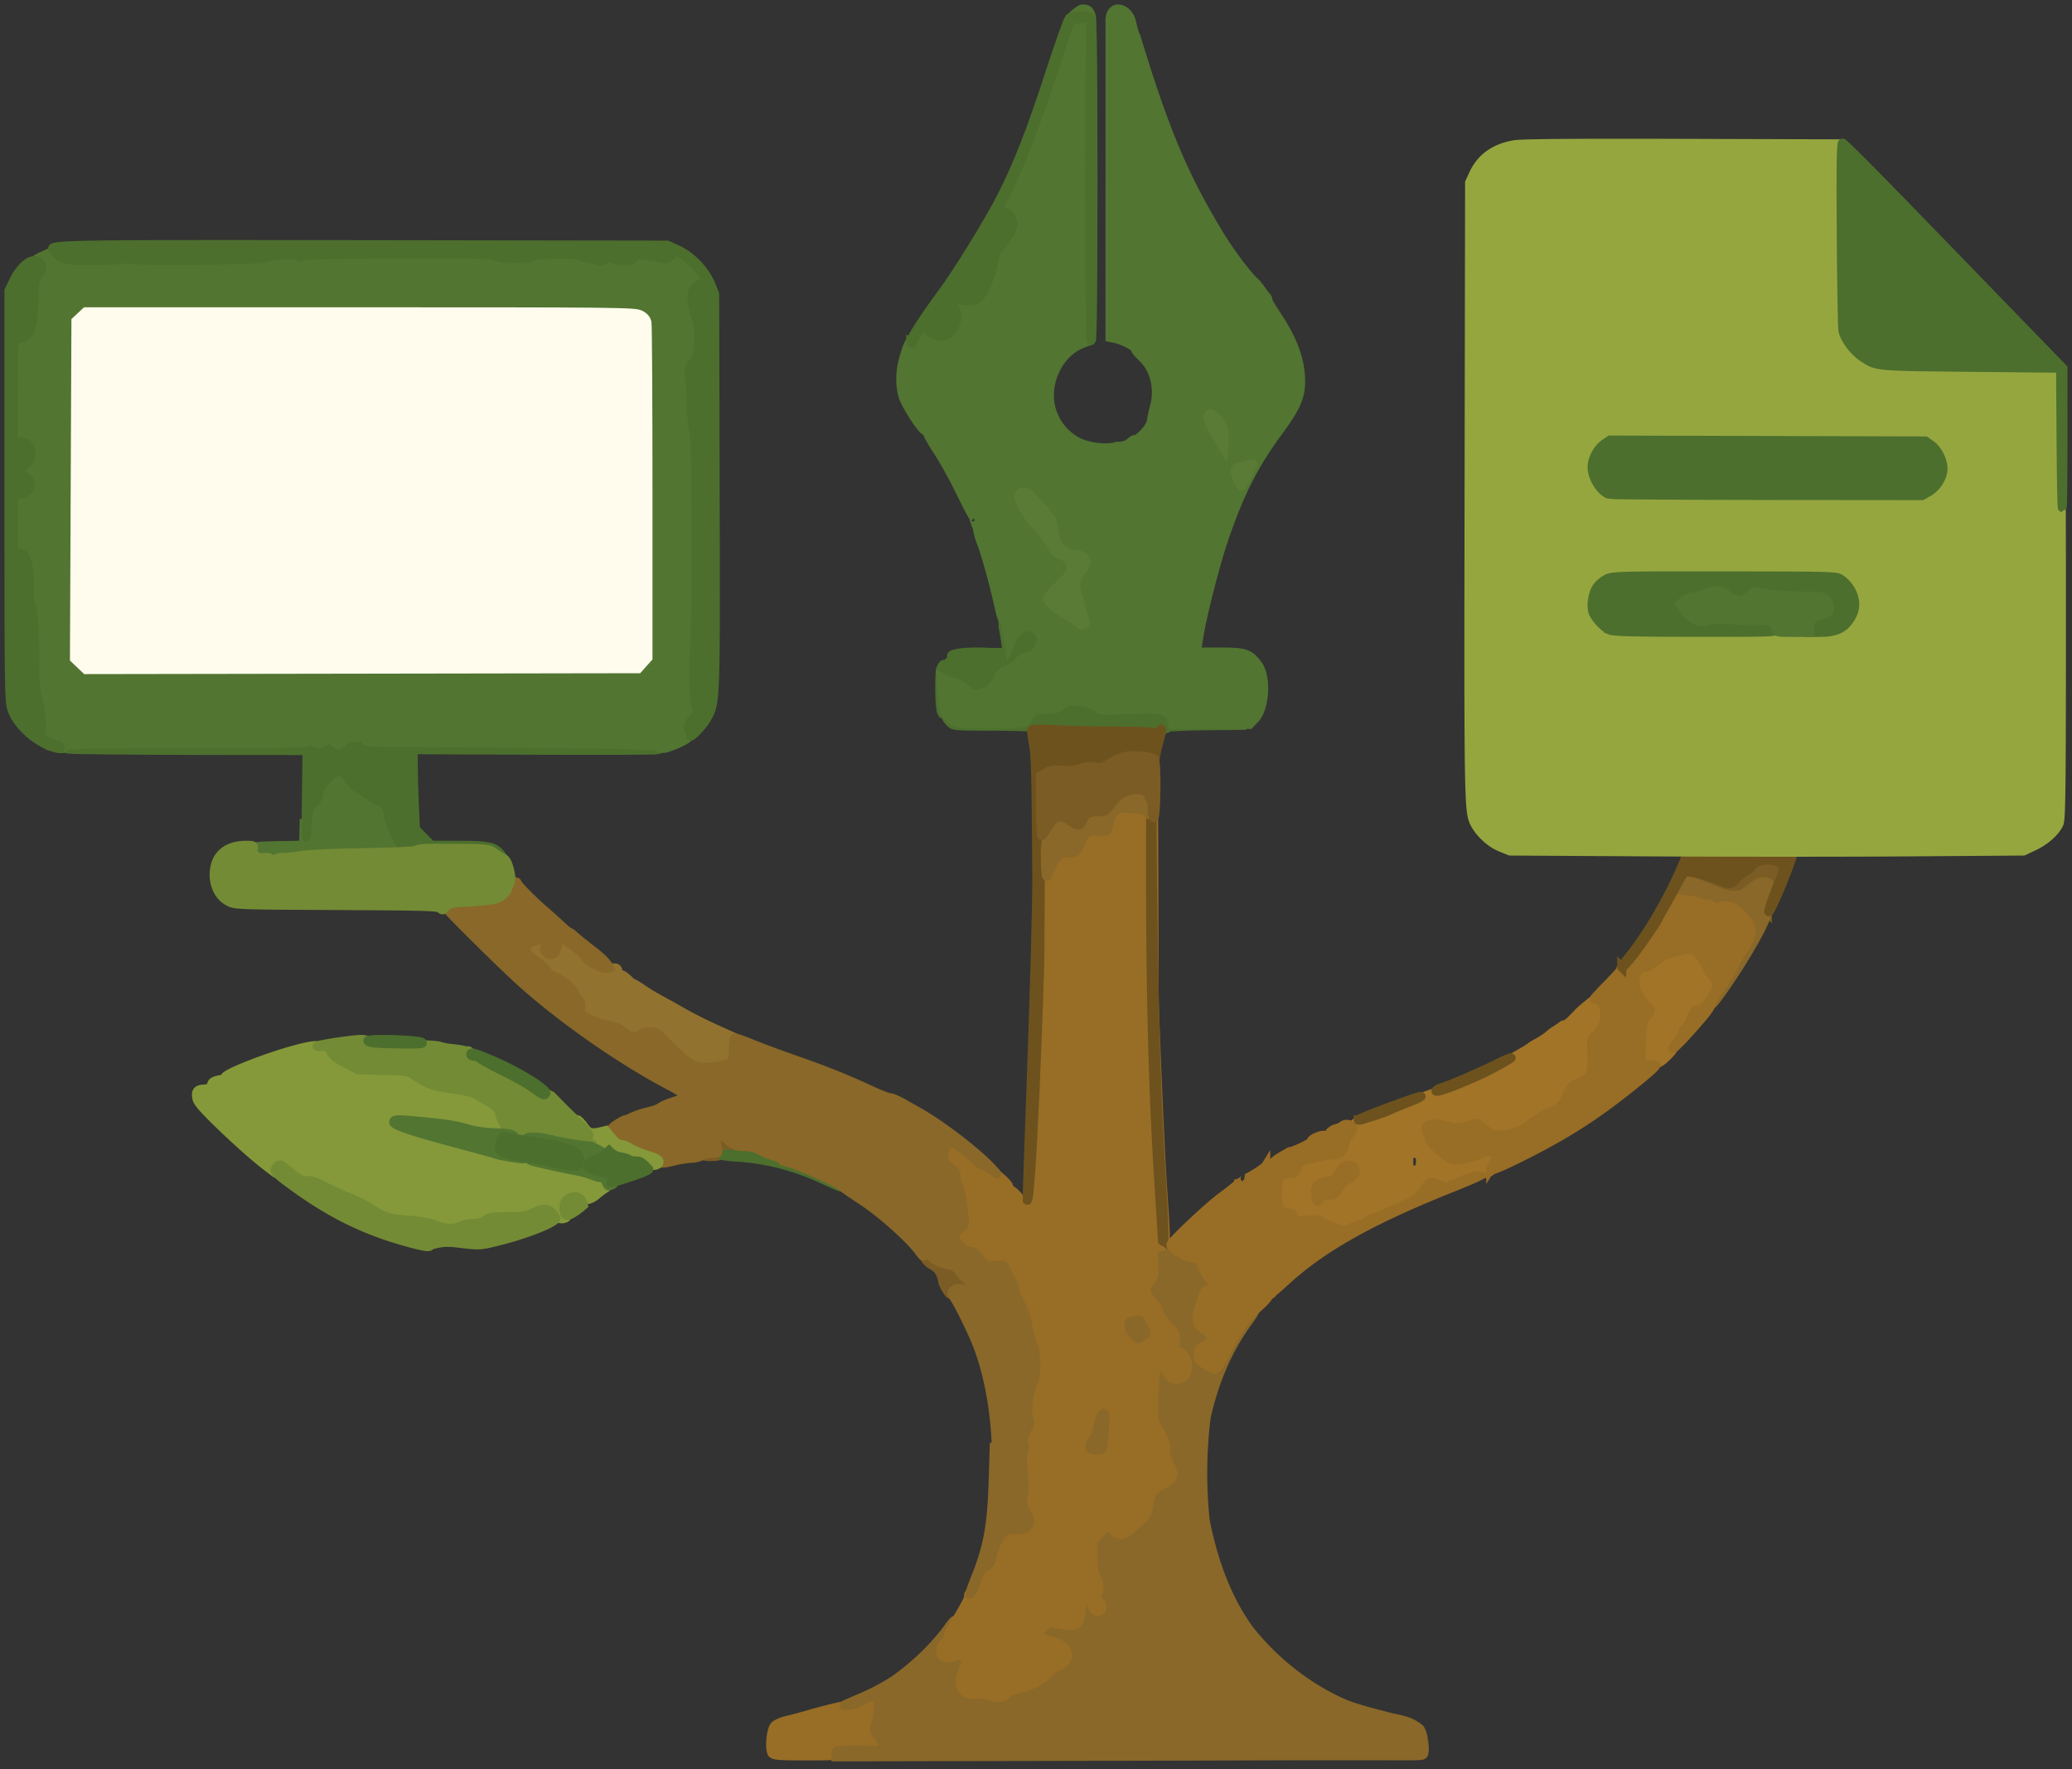 <svg xmlns="http://www.w3.org/2000/svg" width="233" height="199" fill="none"><rect width="100%" height="100%" fill="#333333" stroke="none"/><path fill="#986D26" stroke="#986D26" d="M86.838 197.235c-.353-.426-.168-2.636.26-3.109.187-.206.782-.476 1.321-.599.54-.124 1.879-.484 2.975-.801a54.958 54.958 0 0 1 3.666-.909c.92-.184 1.817-.462 1.994-.617.451-.396 1.032-.539 1.356-.336.195.122.4.038.702-.288.242-.261.547-.413.707-.351.787.301.276 1.311-.558 1.102-.444-.112-.462-.078-.475.902-.008.559-.124 1.316-.258 1.682-.229.625-.211.701.3 1.288.297.343.542.842.542 1.109 0 .469-.037.484-1.092.446-.6-.022-1.797-.03-2.659-.018-1.432.021-1.566.056-1.566.403 0 .366-.127.379-3.49.379-2.863 0-3.531-.05-3.725-.283Z"/><path fill="#896829" d="M94 197.239c0-.355.125-.388 1.567-.409a63.896 63.896 0 0 1 2.658.017c1.055.039 1.092.024 1.092-.445 0-.267-.244-.766-.542-1.11-.51-.586-.529-.663-.3-1.288.134-.365.25-1.122.258-1.682.013-.98.031-1.013.475-.902.834.21 1.345-.8.558-1.102-.16-.061-.465.091-.707.352-.302.326-.507.41-.701.288-.325-.204-.843-.068-1.506.395-.264.184-.863.382-1.333.441-.965.12-.975.126 1.644-.984.958-.405 2.496-1.235 3.418-1.845 1.838-1.214 4.896-4.16 5.951-5.733.805-1.199 1.158-1.328.483-.177-.265.453-.483.998-.483 1.211 0 .213-.181.508-.403.656-.463.306-.552 1.246-.143 1.505.349.221.872.214 1.306-.018.439-.235 1.329.064 1.329.446 0 .145-.178.669-.397 1.163-.761 1.721-.046 2.924 1.593 2.679a2.756 2.756 0 0 1 1.534.176c.782.327 1.331.242 1.922-.297.209-.191.794-.439 1.3-.553 1.454-.325 2.209-.711 3.186-1.624.5-.468 1.027-.851 1.17-.851.39 0 1.085-.823 1.085-1.284 0-.68-.77-1.339-1.883-1.612-1.415-.347-1.63-.752-.8-1.5.494-.445.755-.55 1.14-.463a18.6 18.6 0 0 0 1.454.23c1.215.148 1.479-.133 1.608-1.713.09-1.095.124-1.161.617-1.218.447-.052.523.008.523.413 0 .563.473 1.096.845.953.442-.17.482-.593.101-1.077-.303-.385-.33-.572-.17-1.152.157-.568.121-.849-.198-1.57-.295-.668-.387-1.271-.384-2.516l.005-1.637.762-.807c.418-.444.829-.807.911-.807.083 0 .351.213.596.474.641.682 1.284.61 2.112-.237.384-.392.925-.883 1.203-1.092.393-.295.537-.611.648-1.424.196-1.428.453-1.821 1.558-2.38 1.312-.665 1.495-1.138.861-2.22-.351-.599-.495-1.116-.495-1.774 0-.727-.142-1.159-.655-1.99-.726-1.176-.763-1.466-.62-4.783.063-1.454.178-2.175.401-2.516.435-.663.636-.599.873.279.453 1.683 2.469 1.443 2.469-.294 0-.872-.258-1.339-.933-1.688-.5-.259-.534-.344-.444-1.136.091-.814.053-.899-.784-1.748-.516-.524-.959-1.186-1.071-1.6-.105-.389-.323-.758-1.046-1.701-.599-.563-.59-.846.053-1.686.535-.698.546-.796.374-3.15-.037-.51.031-.587.658-.743.5-.124.731-.3 1.356-.379-.137.355 1.211 1.379 1.975 1.502 1.038.166 1.253.329 1.575 1.194.159.426.479.979.712 1.227.544.579.535.858-.038 1.12-.48.218-.606.471-1.14 2.302-.394 1.349-.285 1.73.667 2.33 1.014.64 1.026 1.28.032 1.746-.575.27-.723.451-.77.942-.051.525.049.686.74 1.186 1.229.89 1.376.817 2.354-1.167.904-1.832 2.321-4.049 2.953-4.621.617-.559.429-.19-.7 1.371-1.919 2.655-3.59 6.594-4.377 10.313-.422 1.991-.49 9.569-.105 11.597.896 4.718 2.762 9.35 4.929 12.234 2.552 3.396 7.267 7.034 10.99 8.48.773.3 2.665.853 4.207 1.229 2.857.697 3.601.968 4.011 1.462.367.442.654 2.581.39 2.9-.179.216-1.055.155-5.564.153-3.237-.002-4 0-5.5 0h-2.927c-1.073 0-5.223.027-26.391.071L94 197.625v-.386Z"/><path fill="#896829" d="M93.5 197.239h1c-.005-.055.025-.048-.042.066-.081.107-.126.094-.093.089.059-.017.206-.033.339-.04.278-.016.573-.02.87-.024a60.73 60.73 0 0 1 2.633.017c.24.007.468.022.757.008.075-.005.155-.01.265-.036a.752.752 0 0 0 .431-.273c.232-.395.135-.513.157-.644-.084-.728-.345-1.02-.665-1.437-.151-.17-.32-.387-.317-.414-.012.048.021-.154.11-.375.212-.665.265-1.213.288-1.847.003-.213.005-.441.022-.602a.35.35 0 0 1 .01-.061c.004-.006-.047.132-.198.189-.239.043-.058.014.02.05.472.135 1.11-.038 1.41-.539.151-.241.223-.593.09-.918-.132-.328-.413-.511-.642-.597-.5-.127-.639.048-.823.128-.17.101-.306.218-.43.351l-.06.062a.784.784 0 0 1-.152.126c-.034-.002.136-.009.143.016-.474-.282-.926-.152-1.231-.044a3.82 3.82 0 0 0-.826.453c-.239.154-.734.307-1.109.355-.126.015-.256.032-.366.043-.035.008-.172-.003-.034.014.016.004.048.012.091.032.033.019.134.053.225.221a.487.487 0 0 1 .01.415c-.044.091-.054.09-.072.115-.067.07-.058.052-.063.058l.04-.023c.186-.097.432-.202.66-.302.469-.202.935-.399 1.41-.6a25.011 25.011 0 0 0 3.499-1.889c2.337-1.674 4.345-3.546 6.091-5.872.191-.284.408-.59.599-.788.018-.019.047-.042.026-.026-.007.004-.019.013-.055.029-.04.002-.098.088-.374-.012a.49.49 0 0 1-.24-.253.436.436 0 0 1-.032-.14c-.003-.048.002-.071.003-.079.012-.043-.023.062-.053.121-.067.14-.151.29-.238.44-.122.209-.228.42-.324.641-.091.242-.191.385-.228.823.022-.036-.1.207-.18.239-.424.301-.557.704-.613 1.086-.028.373-.055.863.48 1.259.617.367 1.278.274 1.809-.001.022-.022.231-.04.392.012.082.023.162.06.207.091.055.03.011.06-.006-.097.008-.071-.02.083-.045.153a9.258 9.258 0 0 1-.309.808c-.287.677-.539 1.508-.155 2.386.419.934 1.552 1.126 2.28.989a2.267 2.267 0 0 1 1.266.144c.36.149.794.279 1.276.212.485-.065.885-.334 1.176-.602.181-.147.693-.351 1.072-.434 1.207-.229 2.533-.844 3.419-1.747.167-.156.342-.308.519-.446.088-.07.178-.136.264-.194a1.36 1.36 0 0 1 .119-.074c.011-.019.136-.029-.074-.002.402-.027.542-.177.706-.29.153-.121.277-.25.391-.387.215-.293.443-.532.488-1.107-.168-1.448-1.37-1.833-2.263-2.098-.367-.087-.799-.233-.916-.348-.024-.024.007.002.01.051.003.046-.008.036.016-.005.046-.086.17-.22.305-.341.147-.132.299-.255.413-.315.12-.056.134-.059.28-.031.529.11 1.001.174 1.505.238.256.029.516.059.837.022.307-.02.769-.248.951-.581.346-.634.32-1.113.38-1.609.021-.253.041-.52.078-.715.013-.099.064-.131-.02-.046-.094.053 0 .005.118-.002.103-.029.301.031.089-.049-.127-.083-.135-.193-.13-.163.003.015.006.071.006.129.002.364.12.692.329.975.199.251.571.642 1.195.445.158-.061.336-.161.479-.341a.965.965 0 0 0 .203-.632c-.026-.411-.204-.663-.367-.88-.118-.149-.158-.232-.159-.28-.009-.066.026-.248.078-.429.08-.278.15-.664.078-1.024-.066-.354-.188-.622-.3-.882-.32-.681-.341-1.467-.342-2.312l.005-1.638-.136.342.761-.807c.134-.142.272-.281.412-.413.069-.065.14-.129.207-.186a1.968 1.968 0 0 1 .114-.091c-.023.004-.001.025-.185.04-.229-.027-.149-.039-.163-.034l.039.026c.035.025.076.059.116.093.081.071.163.15.24.232.303.348.932.748 1.567.582.595-.151.946-.498 1.267-.812.36-.365.768-.747 1.145-1.042.268-.186.543-.54.648-.865.114-.323.155-.61.196-.891.067-.479.15-.958.331-1.263.167-.299.524-.521.957-.739.441-.249.942-.428 1.338-1.083.191-.342.171-.782.079-1.071a3.497 3.497 0 0 0-.351-.765c-.291-.489-.432-.965-.426-1.521.047-.794-.344-1.666-.73-2.252-.942-1.197-.548-2.859-.545-4.499.041-.805.079-1.816.319-2.264.063-.095.129-.186.177-.237.021-.024.046-.035.002-.011-.028.037-.275.032-.329-.033-.093-.093 0 .011.023.097.035.093.068.204.099.319.165.758.938 1.628 1.934 1.503 1.007-.091 1.564-1.153 1.518-1.927-.002-.378-.034-.803-.247-1.227-.212-.429-.605-.728-.956-.905a1.646 1.646 0 0 1-.213-.124c-.032-.035.019.039.006.016-.016-.06.004-.316.03-.528.018-.174.042-.35.036-.58 0-.227-.09-.534-.22-.728-.256-.384-.5-.594-.741-.847-.4-.408-.813-.963-.944-1.379-.26-.843-.735-1.322-1.133-1.876l-.054-.059a1.68 1.68 0 0 1-.247-.274c-.045-.08-.035-.06-.032-.106.014-.111.201-.4.387-.638.161-.213.39-.499.49-.876.095-.363.086-.666.084-.955-.014-.572-.06-1.114-.098-1.66a1.329 1.329 0 0 1-.005-.2c.012-.044-.021.062-.059.083-.041.015.176-.067.343-.103.56-.147.888-.333 1.298-.369l-.529-.675c-.089.254-.021.418.015.522.042.104.09.179.134.243.092.129.182.224.273.315.184.178.371.326.568.463.402.267.784.514 1.373.631.334.053.675.125.813.226.129.073.255.328.372.649.209.516.415.926.816 1.395.147.145.287.367.267.349-.02-.029.048-.164.031-.129a.857.857 0 0 1-.179.103c-.243.09-.584.379-.71.632-.144.25-.223.474-.302.694-.152.439-.274.865-.4 1.291-.119.457-.295.905-.209 1.56.123.725.713 1.087 1.089 1.333.296.171.556.467.536.521.046-.028-.128.218-.449.35-.211.104-.443.199-.696.453-.268.269-.34.657-.36.893-.012.141-.028.303.009.513.035.211.157.43.275.563.239.269.451.406.661.563.242.172.469.349.809.511.168.075.408.166.71.115.303-.054.507-.234.638-.375.481-.577.666-1.078.939-1.601.802-1.573 1.758-3.273 2.84-4.473.065-.059.139-.123.185-.157l.006-.004c-.015.005-.013.013-.103.036-.028.002-.149.042-.327-.051a.5.5 0 0 1-.211-.234.433.433 0 0 1-.037-.153c.007-.22.024-.147.02-.163a6.415 6.415 0 0 1-.302.483c-.215.316-.442.633-.672.951-2.222 3.164-3.637 6.768-4.461 10.503a50.464 50.464 0 0 0-.107 11.794c.877 4.394 2.341 8.729 5.02 12.44 2.976 3.758 6.772 6.768 11.209 8.646 1.434.517 2.831.888 4.27 1.249 1.321.361 3.038.619 3.744 1.296.273.413.409 2.022.39 2.26.186-.155.076-.052-.003-.059a3.61 3.61 0 0 1-.305.024c-.219.01-.45.014-.679.016-.462.003-.925.001-1.392 0-.932-.004-1.862-.008-2.8-.008h-8.427c-8.794.031-17.572.052-26.392.071l-11.598.024-14.084.03.501.5v-.386h-1v.887l.501-.001 14.084-.03 11.598-.024c8.819-.019 17.602-.04 26.39-.071h8.427c.935 0 1.863.004 2.796.008.468.001.932.003 1.404 0 .236-.003.473-.005.718-.017a4.4 4.4 0 0 0 .391-.032c.147-.044.29.037.64-.293.145-.194.146-.291.173-.386.02-.094.028-.172.035-.251a3.91 3.91 0 0 0 .007-.43 7.434 7.434 0 0 0-.073-.799c-.107-.545-.092-.975-.532-1.672-1.478-1.265-2.869-1.187-4.277-1.629-1.396-.348-2.83-.734-4.145-1.209-4.173-1.754-7.964-4.75-10.771-8.315-2.528-3.491-3.993-7.759-4.838-12.026a50.886 50.886 0 0 1 .103-11.4c.789-3.595 2.187-7.133 4.294-10.124.232-.322.462-.643.689-.976.115-.172.222-.326.343-.546.014-.027.031-.059.049-.102.014-.059.052-.034.059-.304a.532.532 0 0 0-.264-.417c-.187-.098-.325-.058-.362-.053-.117.028-.133.046-.172.065-.055.03-.086.053-.117.075-.111.082-.187.152-.266.223-1.375 1.525-2.193 3.093-3.066 4.771-.25.497-.514 1.063-.776 1.365-.063.069-.096.074-.079.069.018 0-.032.002-.12-.04-.179-.082-.412-.248-.638-.41-.192-.14-.393-.292-.484-.4-.045-.056-.046-.064-.055-.1a.961.961 0 0 1 .003-.234c.02-.191.046-.256.089-.299.052-.059.218-.156.397-.238.212-.102.426-.219.638-.418.204-.185.433-.552.379-.952-.157-.767-.635-.991-.995-1.251-.37-.232-.619-.448-.637-.657-.047-.253.063-.699.183-1.111.251-.777.482-1.924.867-1.987.135-.064.276-.13.442-.278.166-.124.348-.509.276-.78-.129-.501-.346-.646-.523-.86-.22-.249-.468-.693-.607-1.058-.136-.335-.271-.794-.748-1.128-.463-.293-.854-.317-1.217-.386-.265-.045-.649-.248-.96-.465a3.524 3.524 0 0 1-.439-.356 1.429 1.429 0 0 1-.153-.175c-.052-.031.02-.138-.035.167l.299-.779-.829.104c-.536.049-1.061.308-1.414.39-.203.064-.379.051-.734.299-.193.14-.299.441-.304.588-.014.161-.004.27.003.377.019 1.081.377 2.228-.273 2.81-.202.287-.445.526-.576 1.062-.065.278.037.638.173.83.134.204.272.336.404.462l-.054-.06c.389.52.84 1.071.961 1.527.278.817.709 1.297 1.197 1.821.232.236.487.49.604.674a.399.399 0 0 1 .07.234c.004.109-.013.269-.031.433-.019.241-.075.44-.018.831.025.202.207.478.359.58.149.114.262.167.37.225.524.263.661.6.663 1.244.009.518-.264.899-.629.933-.364.047-.732-.267-.857-.769a4.708 4.708 0 0 0-.13-.413c-.071-.149-.074-.298-.37-.552-.156-.147-.549-.156-.691-.06-.159.08-.23.158-.297.226-.127.137-.206.256-.286.376-.53 1.098-.402 1.881-.482 2.769.012 1.576-.461 3.508.693 5.067.375.602.602 1.081.581 1.727-.017.691.209 1.452.563 2.027.233.382.346.751.25.866-.091.193-.509.457-.905.655-.456.236-1.022.534-1.366 1.124-.325.574-.382 1.123-.461 1.634a3.606 3.606 0 0 1-.145.686.78.78 0 0 1-.308.406c-.476.374-.858.738-1.26 1.142-.256.265-.553.491-.771.536-.193.047-.379-.039-.619-.291a4.75 4.75 0 0 0-.314-.303 2.784 2.784 0 0 0-.185-.147 1.592 1.592 0 0 0-.121-.08c-.069-.026-.047-.072-.341-.102-.209.015-.21.047-.256.062-.036.018-.058.032-.078.044a1.678 1.678 0 0 0-.096.066c-.055.041-.099.078-.144.115a6.152 6.152 0 0 0-.248.222c-.157.149-.307.299-.453.455l-.762.806-.135.144-.001.198-.005 1.638c.002.854.015 1.833.427 2.719.105.237.199.47.231.653.033.176.009.34-.058.582-.054.214-.132.436-.11.782.029.368.236.641.369.812.102.123.158.267.153.296-.015.013.059-.051-.04.005.143-.02.041.011-.037-.111a.646.646 0 0 1-.129-.375c-.001-.082 0-.166-.019-.29a.738.738 0 0 0-.324-.521c-.234-.135-.371-.112-.474-.118a2.36 2.36 0 0 0-.263.019c-.136.027-.315-.004-.619.207-.292.249-.305.491-.345.64-.058.315-.07.564-.094.827-.036.447-.099.954-.229 1.158-.062.084-.069.093-.232.122a2.714 2.714 0 0 1-.589-.022 18.592 18.592 0 0 1-1.404-.221c-.27-.079-.711-.034-.968.121-.266.144-.443.304-.616.457-.173.16-.347.319-.509.595-.076.138-.16.333-.138.587a.928.928 0 0 0 .299.585c.522.423.933.465 1.363.59.736.156 1.526.704 1.502 1.127.013.023-.114.307-.261.472-.074.09-.158.175-.237.237-.068.065-.19.091-.087.075-.332.036-.316.09-.411.128-.072.04-.132.078-.191.117a5.782 5.782 0 0 0-.324.237 9.181 9.181 0 0 0-.586.504c-.833.822-1.788 1.261-2.954 1.501-.536.143-.954.238-1.527.671-.447.413-.807.45-1.392.206a3.32 3.32 0 0 0-1.801-.21c-.576.092-1.065-.053-1.227-.427-.188-.386-.081-1.01.165-1.555.088-.198.169-.397.244-.602.037-.103.073-.207.107-.317.032-.126.07-.171.089-.446-.019-.427-.27-.607-.424-.724a1.7 1.7 0 0 0-.503-.232c-.337-.083-.687-.147-1.138.069-.264.149-.632.153-.802.037.043.063-.059-.113-.023-.29.017-.177.121-.351.174-.377.349-.27.573-.502.627-1.072-.005 0 .073-.268.147-.428.078-.181.169-.362.268-.53a7.31 7.31 0 0 0 .279-.518c.045-.105.088-.163.136-.385.004-.027.012-.08.008-.145a.535.535 0 0 0-.3-.452c-.298-.109-.379-.016-.44-.005a.68.68 0 0 0-.113.062c-.095.065-.136.11-.179.151-.31.327-.505.622-.721.937-1.564 2.098-3.656 4.063-5.811 5.595a24.285 24.285 0 0 1-3.337 1.802c-.477.202-.941.397-1.418.604-.24.105-.465.198-.734.337a1.316 1.316 0 0 0-.125.074c-.032.024-.047.022-.138.118-.024.032-.036.034-.085.135a.51.51 0 0 0 .01.437c.093.175.203.214.241.236a.55.55 0 0 0 .116.039c.262.037.258.008.349.006.141-.013.268-.03.396-.046.554-.088.993-.184 1.557-.527.203-.141.412-.264.605-.336.195-.079.346-.062.349-.046.21.164.652.15.83.034.201-.103.311-.213.417-.315l.087-.09a.927.927 0 0 1 .205-.17c.049-.052.186-.012-.045-.055.078.029.083.056.074.037-.007-.019.005-.013-.016.023-.045.072-.156.131-.314.09-.056-.014-.115-.029-.198-.043-.083-.008-.19-.049-.423.029a.685.685 0 0 0-.395.434c-.035.112-.044.187-.053.258-.027.271-.024.48-.028.702-.012.501-.09 1.099-.227 1.517-.043.119-.088.237-.129.395a1.14 1.14 0 0 0 .006.631c.17.432.357.562.514.762.106.122.205.271.285.423.078.139.141.346.135.359.015.102-.054.239.042.045.188-.175.135-.077.046-.09-.183.01-.43-.002-.662-.01a63.287 63.287 0 0 0-2.683-.017c-.302.005-.597.008-.916.026-.16.012-.316.015-.544.074-.108.034-.302.08-.468.312-.151.24-.126.404-.132.497Zm1 0h-1 1Z"/><path fill="#4C6F2D" stroke="#4C6F2D" d="M130.285 82.433c-.074-.223-.95-.275-5.019-.3-2.71-.017-6.019-.123-7.352-.237-1.333-.114-4.285-.207-6.558-.207-4.076 0-4.14-.007-4.547-.44-.562-.598-.525-.871.045-.336.406.381.711.442 2.709.534 3.041.14 5.947-.08 5.947-.45 0-.151.21-.485.467-.741.397-.398.644-.466 1.681-.466 1.033 0 1.292-.072 1.727-.475a1.639 1.639 0 0 1 1.215-.47c1.08.007 2.369.359 2.801.764.352.331.591.356 2.468.26 3.454-.177 4.407-.133 5.172.241.519.253.721.481.765.863l.059.518 4.118.055 4.118.055-4.289.044c-2.358.024-4.352.108-4.43.186a.518.518 0 0 1-.309.142c-.091 0-.285.164-.432.365-.209.286-.286.307-.356.095Z"/><path fill="#986D26" stroke="#986D26" d="M111.343 190.769c-.443-.196-.918-.249-1.472-.166-1.64.246-2.357-.957-1.595-2.678.219-.494.398-1.018.398-1.164 0-.382-.891-.681-1.33-.446-.433.233-.956.24-1.305.019-.409-.259-.32-1.199.142-1.506.222-.147.404-.45.405-.672 0-.222.294-.874.653-1.448 1.181-1.891 1.807-3.087 1.703-3.254-.055-.09-.017-.164.086-.164s.467-.684.808-1.519c.341-.836.726-1.52.855-1.52.38 0 .831-.563.831-1.039 0-.53.769-2.245 1.241-2.766.261-.288.585-.372 1.442-.372.959 0 1.146-.061 1.405-.458.282-.429.269-.518-.209-1.432-.426-.814-.486-1.105-.367-1.773.162-.911.16-1.363-.011-3.386-.082-.966-.048-1.586.1-1.863.156-.293.164-.488.024-.657-.229-.275-.008-1.235.44-1.919.225-.343.239-.565.072-1.108-.242-.787.055-3.036.52-3.934.437-.845.378-3.61-.097-4.541-.207-.406-.431-1.235-.499-1.844-.079-.714-.365-1.573-.808-2.429-.377-.728-.668-1.454-.647-1.614.021-.16-.124-.59-.321-.955-.198-.365-.49-.946-.651-1.289-.283-.606-.319-.622-1.201-.518-1 .118-1.226.001-1.925-.994-.309-.44-.582-.617-.952-.617-.341 0-.733-.22-1.137-.637-.502-.518-.594-.733-.489-1.15.071-.282.339-.651.596-.82.421-.276.457-.4.368-1.271-.182-1.766-.424-3.048-.654-3.468-.125-.227-.228-.668-.228-.978 0-.422-.177-.705-.702-1.127-.575-.461-.703-.688-.703-1.244 0-.743.504-1.458 1.028-1.458.286 0 1.104.631 2.656 2.047.261.239.688.488.949.554.566.142 2.659 1.912 2.659 2.248 0 .129.213.375.475.546.261.171.697.647.97 1.059.422.639.533.71.759.484.192-.192.264-.806.264-2.245 0-1.088.082-3.038.182-4.333.166-2.142.421-7.566.669-14.204.053-1.4.139-2.589.399-1.205.061-.06.135-3.304.164-7.207.032-4.379.127-7.24.248-7.469.107-.204.429-.842.716-1.416.655-1.315.916-1.519 1.936-1.519h.824l.495-1.142c.543-1.25.758-1.38 2.136-1.288.815.055.842.038 1.005-.608.466-1.86.857-2.124 2.846-1.918 1.054.109 1.316.213 1.736.69l.494.563.028 9.115c.016 5.013.019 9.176.008 9.252-.086.571.624 17.738.926 22.394.502 7.721.532 7.08-.333 7.295-.64.159-.708.234-.67.746.171 2.354.16 2.451-.374 3.15-.643.84-.653 1.123.508 2.566.162.062.38.432.485.821.111.414.554 1.076 1.071 1.599.837.85.875.935.783 1.749-.089.792-.056.876.445 1.136.674.348.932.816.932 1.688 0 1.736-2.016 1.976-2.469.294-.236-.878-.438-.943-.872-.279-.224.34-.339 1.062-.402 2.516-.143 3.317-.106 3.607.62 4.783.513.83.655 1.262.655 1.99 0 .658.144 1.175.495 1.774.634 1.081.451 1.554-.861 2.219-1.104.56-1.361.952-1.557 2.381-.112.813-.255 1.128-.649 1.424-.278.209-.819.7-1.202 1.092-.829.847-1.471.919-2.112.237-.246-.261-.514-.475-.596-.475-.083 0-.493.363-.912.807l-.762.807-.005 1.638c-.003 1.245.089 1.848.385 2.515.319.722.354 1.003.197 1.571-.16.58-.132.767.17 1.152.381.484.341.907-.101 1.077-.372.142-.845-.39-.845-.953 0-.405-.076-.465-.522-.414-.494.057-.528.123-.617 1.219-.13 1.58-.394 1.86-1.609 1.713a19.093 19.093 0 0 1-1.454-.23c-.385-.088-.646.018-1.139.462-.831.749-.615 1.153.8 1.5 1.128.277 1.883.934 1.883 1.64 0 .452-.713 1.257-1.112 1.257-.129 0-.643.383-1.143.851-.977.913-1.732 1.298-3.187 1.624-.506.113-1.09.365-1.299.56-.549.512-1.235.608-1.983.279Zm12.608-27.796c.06-.097.147-.854.192-1.683.046-.828.097-1.582.115-1.675.064-.346-.019-.643-.181-.643-.211 0-.527.823-.689 1.794-.068.412-.289.958-.489 1.212-.603.767-.441 1.121.527 1.156.229.009.465-.064.525-.161Zm4.567-12.659c.45-.295.454-.322.16-.902-.439-.866-.651-1.087-.895-.934a1.134 1.134 0 0 1-.501.14c-.483.009-.427.774.102 1.403.585.695.539.683 1.134.293Z"/><path fill="#4C6F2D" stroke="#4C6F2D" d="M105.888 80.122c-.244-.384-.307-4.356-.078-4.949.113-.293.279-.488.368-.433.205.127 1.025-.726.858-.893-.274-.274 1.01-.514 2.752-.514 1.219 0 1.93.08 3.049.051.384.1.398.057.284-.874a25.05 25.05 0 0 0-.277-1.73c-.087-.413-.09-.872-.007-1.02.095-.17.244.323.399 1.317l.246 1.587.329-.773c.304-.715 1.218-1.406 1.862-1.406.51 0 1.166.484 1.343.992.363 1.039-.653 2.426-1.775 2.426-.159 0-.477.255-.708.567-.23.312-.789.708-1.242.882-.666.253-.894.47-1.183 1.126-.417.942-1.037 1.407-2.055 1.544-.628.084-.837.005-1.544-.586-.451-.377-.986-.685-1.191-.685-.204 0-.631-.134-.949-.298l-.577-.3.12 1.486c.065.818.163 1.764.215 2.103.101.646.016.78-.239.38Z"/><path fill="#92722F" stroke="#92722F" d="M77.913 119.845c-.469-.2-.892-.578-3.02-2.696-.984-.978-1.18-1.092-1.887-1.092-.434 0-.79.082-.79.182 0 .1-.298.237-.663.305-.562.106-.762.038-1.309-.442-.46-.405-.978-.625-1.812-.772-.642-.113-1.612-.446-2.157-.74-.948-.512-.989-.566-.964-1.287.018-.532-.075-.824-.317-.993-.189-.133-.4-.497-1.165-1.522-.146-.331-1.684-1.172-1.953-1.069-.206.08-.293-.004-.293-.281 0-.255-.351-.654-.998-1.131-1.288-.952-1.53-1.257-1.38-1.735.163-.509.583-.719 1.75-.874 1.109-.146 1.426.102.72.564-.55.361-.583.543-.174.952.377.378 1.03.081 1.03-.468.217-.125.266-1.286.659-1.135.719.274 2.553 1.736 2.68 2.139.169.531 1.942 1.256 2.797 1.143.62-.082.74-.037.83.307.058.221.189.401.292.401.102 0 .483.141 1.24.947.13.001.643.292 1.14.645.496.354 1.414.913 2.04 1.243.627.33 1.781.975 2.564 1.433.783.459 2.407 1.279 3.608 1.822l2.184.988-.063 1.309c-.053 1.102-.13 1.353-.483 1.584-.537.352-3.464.546-4.106.273Z"/><path fill="#6D521E" stroke="#6D521E" d="M130.695 139.342c-.004-.244-.176-3.064-.385-6.267-.639-9.84-.95-21.403-.937-34.868l.012-12.539-.44-.234c-.54-.288-2.596-.313-3.323-.04-.294.11-.853.42-1.242.687-.6.413-.834.468-1.55.36-.593-.09-1.06-.035-1.572.181-.533.225-1.034.278-1.867.194-.93-.093-1.249-.046-1.732.254l-.593.367-.051 7.945c-.029 4.37-.061 9.847-.072 12.171-.012 2.323-.943 28.447-1.442 27.447-.071 0 1.124-29.225 1.079-36.562-.069-10.971-.135-13.592-.373-14.764-.16-.783-.245-1.497-.19-1.588.055-.09 1.178-.101 2.497-.025 1.317.076 4.386.15 6.818.164 3.542.02 4.454.078 4.584.288.129.209.209.176.388-.159.402-.75.409-.28.018 1.13-.743 2.68-.832 4.767-.699 16.236.189 16.246.409 23.292 1.06 33.989.185 3.047.264 5.634.176 5.792-.121.218-.16.18-.164-.159Z"/><path fill="#A17428" stroke="#A17428" d="M150.439 138.205a7.127 7.127 0 0 1-1.564-.665c-.597-.369-.853-.414-1.727-.305-1.218.152-1.792.009-1.757-.438.019-.237-.145-.344-.595-.387-.9-.086-1.167-.617-1.151-2.289.016-1.628.327-2.113 1.354-2.113.542 0 .658-.088.865-.66.25-.694.244-.691 2.546-1.221.497-.114 1.201-.208 1.562-.208.729 0 1.107-.415 1.323-1.452.068-.328.29-.748.493-.931.203-.184.369-.524.369-.756 0-.457.183-.556 2.279-1.231.679-.218 1.491-.513 1.804-.655 1.419-.643 4.908-1.985 5.463-2.1.526-.11 2.951-1.089 5.265-2.123.744-.333 4.979-2.72 5.127-2.891.053-.06.266-.202.475-.316.909-.497 1.318-.769 1.771-1.176.265-.239.603-.388 1.432-.993.373-.005.713-.307 1.734-1.394.105-.124.597-.556 1.096-.96.878-.712.917-.723 1.281-.393.429.388.487.774.139.918-.173.072-.147.172.095.369.676.55.134 2.169-.954 2.854-.187.117-.225.57-.153 1.817.124 2.149-.168 2.823-1.404 3.249-.547.188-.928.46-1.068.763-.906 1.953-.891 1.935-2.163 2.504-.68.304-1.735.944-2.346 1.422-.932.73-1.326.907-2.468 1.107-1.497.262-1.653.221-2.876-.753-.653-.519-.741-.541-1.301-.311-.948.391-1.628.459-2.375.238-1.191-.351-2.065-.399-2.426-.135-.305.223-.313.308-.08.792.144.299.251.672.237.828-.025.286 1.726 1.841 2.445 2.169.456.209 2.715-.18 3.349-.576.667-.418 1.359-.333 1.601.197.175.383.142.549-.191.973-.221.28-.359.579-.307.664.108.174-.523.411-1.257.471-.271.023-1.238.361-2.149.753l-1.658.711-.736-.331c-.922-.417-1.143-.329-1.823.721-.391.605-.817.967-1.496 1.275-.523.236-1.578.717-2.346 1.068-.769.352-1.495.642-1.614.644-.12.002-.431.171-.693.376-.261.204-.645.373-.854.376-.209.003-.659.175-1.002.384-.342.208-.641.373-.664.366l-.907-.246Zm-2.079-3.455c0-.198.237-.274.852-.274.786 0 .889-.058 1.326-.751.261-.413.668-.852.905-.974.746-.386 1.057-.752.958-1.127-.215-.824-1.401-.68-1.771.215-.281.677-1.152 1.341-1.275.972-.382-.238-1.024.651-1.292.518-.227.228-.108 1.944.126 1.8.094-.058.171-.228.171-.379Zm11.359-3.957c.065-.797-.147-1.056-.868-1.061-.378-.003-.427.092-.427.82 0 .967.106 1.113.752 1.037.411-.048.491-.164.543-.796Z"/><path fill="#7B5C24" stroke="#7B5C24" d="M198.701 102.589c-.012-.255.157-.966.375-1.581.378-1.066.382-1.135.066-1.484-.542-.599-1.339-.463-2.312.393-1.19 1.048-2.117 1.042-4.607-.026-2.267-.972-2.754-1.067-3.236-.631-.477.432-.471.276.027-.566.219-.372.504-.675.634-.675.541 0 3.172.765 3.891 1.132.805.41 1.321.333 1.667-.253.082-.14.513-.481.957-.76.444-.277.807-.593.807-.701 0-.109.314-.328.698-.49.782-.326 2.014-.224 2.601.216.383.287.337.794-.173 1.9-.301.652-1.151 3.041-1.284 3.608-.074.318-.093.305-.111-.082Z"/><path fill="#527531" stroke="#527531" d="M107.915 81.36c-.828-.098-1.675-.877-1.794-1.65a42.136 42.136 0 0 1-.21-2.07l-.12-1.486.578.299c.318.164.745.298.949.298.204 0 .74.308 1.19.685.708.591.917.67 1.545.586 1.018-.137 1.637-.602 2.054-1.544.29-.655.518-.873 1.183-1.126.453-.174 1.013-.57 1.243-.882.231-.312.549-.567.708-.567 1.122 0 2.137-1.387 1.775-2.426-.177-.508-.833-.992-1.343-.992-.644 0-1.558.69-1.862 1.406l-.329.773-.246-1.581c-.135-.87-.309-1.479-.386-1.353-.079.126-.283-.43-.465-1.266-.554-2.551-1.43-5.75-2.009-7.334-.305-.835-.507-1.593-.451-1.685-.151-.275-.515-1.381-.437-1.276-.102-.067-.786-1.36-1.521-2.875-.736-1.514-1.86-3.546-2.498-4.515-.639-.969-1.162-1.887-1.162-2.041 0-.154-.108-.28-.24-.28-.365 0-2.205-2.838-2.521-3.886-.378-1.257-.347-2.798.085-4.312.392-1.37.762-2.172.772-1.676.003.157.179-.056.39-.474.212-.418.508-.921.658-1.118.262-.345.297-.336.951.237 1.197 1.05 2.456.724 3.033-.788.248-.65.268-.928.098-1.376-.303-.798-.745-1.228-1.261-1.228-.558 0-.557-.142.673-.988.498.932 2.349 1.346 3.075.69.615-.557 1.476-2.557 1.711-3.974.191-1.155.326-1.443 1.024-2.194.953-1.027 1.332-1.992 1.061-2.704a1.401 1.401 0 0 0-1.302-.894c-.318 0-.243-.241.609-1.946 1.536-3.074 3.253-7.53 5.319-13.803 0 0 1.66-5.112 1.911-5.803.251-.69 1.251-1.19 1.251-1.19s1.16-.353 1.16 1.323c0 1.677-.228 4.455-.228 18.108v17.88l-.825.316c-2.009.767-3.512 2.967-3.685 5.394-.167 2.334 1.084 4.558 3.181 5.655 1.167.61 3.322.853 4.358.492 1.501-.015 1.466-.56 1.948-.744.425.163 1.88-1.381 1.946-2.066.029-.3.193-1.057.366-1.684.543-1.974-.017-4.237-1.355-5.474-.444-.41-.807-.854-.807-.985 0-.267-1.43-.995-2.292-1.167l-.556-.112V2.36c0-2.094 2.06-1.517 2.424.077.365 1.594.515 1.696.515 1.696 3.221 10.603 5.365 15.691 9.428 22.37 1.158 1.906 3.23 4.676 4.105 5.389.183.215.461.58.618.811.156.232.387.529.513.66.125.132.185.283.131.336-.052.053.329.725.849 1.494 1.993 2.949 2.87 5.324 2.866 7.759-.002 1.688-.548 2.926-2.401 5.443-2.854 3.873-4.416 6.939-6.22 12.206-.974 2.844-2.431 8.545-2.829 11.071l-.262 1.662h2.584c2.905.001 3.328.14 4.301 1.416 1.033 1.355.838 4.919-.337 6.13l-.599.619h-8.635l-.06-.523c-.045-.385-.244-.612-.765-.866-.765-.374-1.717-.418-5.172-.241-1.877.096-2.116.071-2.468-.26-.432-.405-1.721-.757-2.801-.764a1.64 1.64 0 0 0-1.215.47c-.435.403-.694.475-1.727.475-1.037 0-1.283.068-1.681.466-.257.256-.466.585-.466.732 0 .19-.367.3-1.282.387-1.347.127-5.181.118-6.314-.016Zm14.107-11.184c.066-.065.004-.394-.137-.731-.14-.337-.317-.988-.394-1.448-.076-.459-.219-.989-.318-1.177-.099-.189-.185-.679-.19-1.089-.008-.574.127-.902.581-1.42.326-.372.593-.872.593-1.113 0-.497-.653-.878-1.503-.878-.582 0-1.416-.562-1.744-1.173-.113-.212-.278-.897-.367-1.521-.167-1.185-.091-1.072-2.555-3.822-.579-.647-1.3-.64-1.393.014-.084.593 1.015 2.455 1.988 3.369.445.418 1.094 1.272 1.442 1.899.492.885.776 1.186 1.272 1.348.794.26 1.151.728 1.151 1.513 0 .504-.224.817-1.33 1.86-.731.69-1.329 1.367-1.329 1.506 0 .377.897 1.153 2.223 1.925.647.377 1.229.77 1.292.871.13.21.538.248.718.067Zm18.269-16.646c.313-.647.597-1.239.631-1.315.034-.077-.179-.063-.475.03-.295.093-.771.22-1.058.284-.313.068-.523.24-.523.428 0 .35.612 1.76.76 1.753.052-.002.351-.534.665-1.18Zm-2.734-5.261c-.227-.755-1.038-1.71-1.451-1.71-.512 0-.289.848.624 2.38l.902 1.513.062-.76c.035-.417-.027-1.058-.137-1.423Z"/><path fill="#6D521E" stroke="#6D521E" d="M161.463 122.709c0-.091.32-.268.712-.394 1.144-.366 4.182-1.677 6.001-2.59.925-.463 1.719-.805 1.766-.758.077.077-2.025 1.265-3.162 1.787-3.11 1.427-5.317 2.239-5.317 1.955Z"/><path fill="#896829" stroke="#896829" d="M127.384 150.021c-.529-.629-.585-1.394-.102-1.403.157-.003.382-.066.501-.14.244-.153.456.068.895.933.294.581.29.608-.16.902-.595.391-.549.403-1.134-.292Zm65.031-37.141c0-.088.554-.969 1.232-1.957.678-.988 1.233-1.903 1.234-2.034.001-.131.433-.899.959-1.709 1.463-2.249 1.471-2.726.065-4.229-.966-1.032-1.695-1.295-2.579-.929-.51.211-.613.199-.828-.094-.134-.184-.4-.3-.591-.257-.191.043-.575-.034-.854-.17-.28-.137-1.113-.305-1.852-.374-.739-.069-1.344-.142-1.344-.163 0-.226.663-1.257 1.029-1.602.587-.551.955-.493 3.339.53 2.49 1.067 3.417 1.073 4.607.025.973-.856 1.77-.992 2.311-.393.316.35.313.42-.079 1.522-.225.635-.388 1.346-.361 1.58.084.74-2.207 4.853-4.699 8.438-1.169 1.68-1.589 2.161-1.589 1.816Z"/><path fill="#7B5C24" stroke="#7B5C24" d="M87.21 130.491c-.369-.066-.765-.178-.882-.25-.42-.259-5.03-.556-5.247-.338-.263.263-2.096.278-1.934.016.064-.104.464-.19.887-.19.767 0 .77-.002.647-.617-.326-1.648-.029-1.85 1.209-.815.69.576.944.673 1.768.673.666 0 1.2.138 1.738.449.427.247 1.076.505 1.441.572.682.127 1.293.422 1.134.548-.05.039-.391.017-.76-.048Z"/><path fill="#4C6F2D" stroke="#4C6F2D" d="M102.408 38.447c0-.415 1.518-2.769 3.585-5.56 1.725-2.328 5.256-8.074 6.65-10.823 1.836-3.617 3.305-7.387 5.44-13.956 1.018-3.133 1.98-5.847 2.137-6.03.301-.35 1.595-.458 2.253-.19.227.094-.082.176-.886.238l-1.235.095-1.911 5.803c-2.066 6.272-3.782 10.729-5.318 13.803-.852 1.705-.928 1.946-.609 1.946.574 0 1.1.361 1.302.893.271.712-.108 1.677-1.061 2.704-.698.752-.833 1.04-1.024 2.195-.236 1.417-1.097 3.416-1.711 3.973-.727.657-2.577.243-3.745-.545-.561.702-.561.844-.004.844.517 0 .958.43 1.261 1.227.171.449.151.726-.097 1.377-.577 1.512-1.837 1.839-3.034.788-.653-.574-.689-.582-.951-.237-.15.197-.446.7-.657 1.117-.296.585-.384.663-.385.338Zm-9.686 94.299c-3.227-1.517-6.47-2.37-9.789-2.573-1.23-.076-1.933-.191-1.824-.299.203-.204 4.812.142 5.313.399.175.09.703.222 1.173.292 1.346.202 7.026 2.522 7.026 2.87 0 .173-.287.07-1.899-.689Z"/><path fill="#7B5C24" stroke="#7B5C24" d="M108.728 145.374c-.516-.557-1.269-.586-1.636-.063-.267.383-.281.377-.675-.26-.221-.358-.402-.747-.402-.865-.262-1.809-1.443-1.809-1.617-2.184-.272-.105-.749-1.045-.603-1.191.037-.038.453.23.922.596.536.417 1.199.729 1.786.839.631.117 1.028.314 1.221.603.157.236.656.787 1.108 1.225.593.573.806.92.76 1.234-.086.589-.359.61-.864.066Z"/><path fill="#986D26" stroke="#986D26" d="M135.464 153.456c-.691-.501-.791-.662-.74-1.187.047-.491.195-.671.771-.941.993-.466.981-1.106-.033-1.746-.951-.601-1.06-.982-.667-2.331.534-1.83.66-2.083 1.14-2.302.573-.261.582-.541.038-1.12-.233-.248-.553-.8-.712-1.227-.322-.865-.537-1.028-1.574-1.194-.7-.112-2.108-1.129-1.997-1.442.167-.476 4.193-4.26 5.739-5.395.996-.731 1.812-1.393 1.814-1.471.194-.04.808-.507.758-.523.281 0 2.164-1.177 2.339-1.461a.573.573 0 0 1 .435-.247c.156 0 .467-.171.691-.38.224-.209.553-.38 1.538-.95.414 0 2.623-1.049 2.489-1.182-.192-.193 1.068-.758 1.461-.655.227.06.431-.038.553-.266.106-.198.425-.416.709-.483.285-.068.645-.23.802-.361.156-.131.584-.29 1.139.18 0 .237-.166.58-.369.764-.203.183-.425.603-.493.931-.216 1.037-.594 1.452-1.323 1.452-.362 0-1.065.094-1.562.208-2.302.53-2.296.527-2.546 1.221-.207.572-.323.66-.866.66-1.026 0-1.337.485-1.353 2.113-.016 1.672.251 2.203 1.151 2.289.449.043.613.15.595.387-.035.446.539.59 1.747.44.877-.11 1.127-.063 1.831.349.448.262 1.187.56 1.642.661.696.156.924.128 1.425-.178.328-.2.767-.365.976-.368.208-.003.593-.172.854-.376.261-.205.573-.374.692-.376.12-.002.846-.292 1.614-.644a946.46 946.46 0 0 1 2.346-1.068c.68-.308 1.105-.67 1.497-1.275.679-1.05.9-1.138 1.823-.721l.736.331 1.58-.675c.869-.371 1.836-.727 2.213-.617-.278.162-1.603.73-2.943 1.264-9.311 3.711-14.812 6.81-19.034 10.724-.669.619-1.267 1.127-1.329 1.127.101.15-.456.301-.448.418.024.126-.471.682-1.1 1.234-1.345 1.182-2.501 2.822-3.695 5.242-.978 1.984-1.125 2.057-2.354 1.167Z"/><path fill="#896829" stroke="#896829" d="M109.057 179.218c-.001-.092.292-.903.652-1.804 1.395-3.487 1.815-5.821 1.971-10.942l.128-4.178.103 2.754.103 2.753.037-3.038c.062-4.954-.741-9.904-2.201-13.577-.642-1.613-2.06-4.502-2.541-5.177-.304-.427-.333-.588-.148-.811.352-.424 1.097-.333 1.629.201.264.262.559.428.656.368.401-.248.136-.967-.629-1.708-.444-.43-.935-.975-1.093-1.21-.193-.291-.59-.486-1.229-.606-.535-.1-1.232-.406-1.613-.708-1.083-.86-1.204-.905-1.055-.389.087.302-.077.168-.497-.403-1.059-1.445-4.244-4.284-6.386-5.691-1.12-.737-2.165-1.455-2.321-1.598-.587-.534-5.76-2.774-6.409-2.775-.13 0-.237-.082-.237-.183 0-.1-.363-.277-.807-.394-.444-.116-1.204-.419-1.69-.672a3.9 3.9 0 0 0-1.833-.46c-.81 0-1.07-.099-1.757-.673-1.237-1.035-1.535-.834-1.208.815.12.602.106.617-.542.617-.365 0-.91.128-1.208.284-.3.156-.843.285-1.209.287-.365.003-1.177.129-1.804.28-1.442.348-1.804.353-1.804.027 0-.157-.546-.433-1.376-.696-.757-.239-1.621-.604-1.92-.811-.3-.207-.791-.386-1.092-.396-.672-.194-.983-.685-1.118-1.125 0-.529.126-.713.776-1.139.428-.28.856-.509.953-.509.096 0 .323-.075.505-.167.612-.312 1.275-.54 2.226-.768.52-.124 1.076-.338 1.234-.476.158-.136.757-.398 1.332-.58 1.835-.583 1.808-.67-.606-1.948-5.348-2.834-11.963-7.468-16.484-11.548-2.23-2.012-8.545-8.279-8.545-8.48 0-.09.15-.32.332-.51.271-.281.753-.366 2.611-.457 1.254-.061 2.577-.217 2.94-.345.683-.241 1.315-.84 1.327-1.257.006-.26.955-.337.955-.077 0 .197 1.7 1.922 2.965 3.011.51.438 1.344 1.186 1.852 1.661.508.475.98.864 1.046.864.068 0 .335.195.595.434.26.239 1.178.979 2.04 1.645.861.666 1.566 1.272 1.858 1.918-.446.134-.77.072-1.554-.299-.545-.258-1.038-.619-1.096-.802-.128-.403-1.961-1.865-2.68-2.139-.69-.039-.439 1.226-.659 1.135 0 .549-.653.846-1.031.468-.409-.409-.376-.591.175-.952.705-.462.388-.711-.72-.564-1.168.155-1.588.365-1.75.874-.151.478.092.783 1.38 1.735.646.477.997.875.997 1.131 0 .277.087.361.293.281.27-.103 1.807.738 2.65 1.781.069.313.28.677.468.809.242.17.335.462.318.994-.025.721.016.775.963 1.287.545.294 1.516.627 2.158.74.833.147 1.35.367 1.812.772.547.48.746.548 1.308.442.365-.068.664-.206.664-.305 0-.1.355-.182.79-.182.707 0 .9.113 1.877 1.092 2.93 2.938 3.14 3.046 5.454 2.807 1.89-.196 2.132-.411 2.132-1.898 0-.67.065-1.258.143-1.306.078-.048.917.235 1.865.63.947.395 3.254 1.251 5.127 1.904 3.341 1.165 5.76 2.141 8.66 3.496.803.374 1.629.681 1.834.681.205 0 .916.311 1.579.691.663.38 1.376.786 1.585.902 2.462 1.368 6.411 4.378 8.165 6.223.627.66.84.933.475.608-.366-.325-.878-.641-1.14-.704-.261-.062-.688-.308-.949-.546-1.552-1.417-2.37-2.047-2.656-2.047-.524 0-1.028.715-1.028 1.458 0 .555.128.783.703 1.243.525.422.702.705.702 1.128 0 .31.103.75.228.978.23.419.472 1.701.654 3.468.089.87.053.995-.368 1.271-.257.168-.525.537-.596.819-.105.418-.013.632.489 1.15.404.418.796.638 1.137.638.37 0 .643.176.952.617.699.995.925 1.112 1.926.994.881-.104.917-.089 1.2.518.161.343.453.923.651 1.288.197.366.342.796.321.956-.021.159.27.886.647 1.614.444.855.729 1.714.808 2.429.068.608.293 1.438.499 1.844.475.931.534 3.696.097 4.541-.464.898-.761 3.146-.52 3.934.167.543.153.765-.072 1.108-.448.683-.668 1.644-.44 1.919.14.169.132.364-.024.656-.148.277-.182.898-.1 1.863.171 2.024.173 2.475.011 3.386-.119.669-.059.959.367 1.774.478.914.491 1.002.209 1.432-.259.397-.446.458-1.405.458-.856 0-1.181.083-1.442.372-.472.521-1.241 2.236-1.241 2.766 0 .48-.451 1.039-.838 1.039-.133 0-.469.577-.748 1.282-.513 1.297-.874 1.989-.88 1.685Z"/><path fill="#5A7B35" stroke="#5A7B35" d="M139.197 53.993c-.465-1.01-.424-1.33.19-1.464.287-.063.764-.19 1.058-.283.296-.094.509-.108.475-.03-.422.95-1.222 2.49-1.296 2.494-.052.003-.244-.32-.427-.717Z"/><path fill="#896829" stroke="#896829" d="M122.772 163.023c-.339-.136-.294-.51.127-1.045.2-.254.42-.8.489-1.212.162-.972.478-1.794.688-1.794.162 0 .245.297.181.643-.017.093-.069.847-.114 1.675-.046.828-.133 1.586-.193 1.683-.114.185-.774.213-1.178.05Z"/><path fill="#6D521E" stroke="#6D521E" d="M152.727 125.957c0-.18 6.813-2.723 7.068-2.638.107.036-.435.309-1.206.608a51.02 51.02 0 0 0-2.16.89c-.417.192-1.186.483-1.709.648l-1.471.465c-.287.09-.522.103-.522.027Z"/><path fill="#5A7B35" stroke="#5A7B35" d="M121.303 70.11c-.063-.103-.644-.495-1.292-.872-1.326-.772-2.223-1.548-2.223-1.925 0-.139.598-.817 1.329-1.507 1.106-1.043 1.33-1.355 1.33-1.859 0-.785-.357-1.254-1.151-1.513-.496-.162-.78-.463-1.272-1.348-.348-.627-.997-1.481-1.442-1.899-.973-.914-2.072-2.776-1.988-3.37.093-.653.814-.66 1.393-.013 2.464 2.75 2.388 2.637 2.556 3.822.088.624.253 1.309.366 1.52.328.612 1.162 1.174 1.744 1.174.85 0 1.503.381 1.503.879 0 .24-.267.74-.592 1.111-.455.519-.59.847-.582 1.421.005.41.091.9.19 1.089.099.188.242.718.318 1.177.077.46.254 1.111.394 1.448.141.337.203.666.138.731-.181.18-.589.143-.719-.067Z"/><path fill="#986D26" stroke="#986D26" d="M147.948 134.373c-.073-.917.088-1.226 1.406-1.562.123.369.994-.295 1.274-.972.371-.895 1.557-1.039 1.772-.215.098.376-.213.741-.959 1.127-.236.122-.643.561-.904.974-.438.693-.54.752-1.326.752-.616 0-.853.075-.853.273 0 .151-.076.321-.171.379-.094.058-.201-.282-.239-.756Z"/><path fill="#85993A" stroke="#85993A" d="M72.844 130.976c-.228-.103-.455-.34-.504-.527-.065-.245-.275-.34-.76-.34-.37 0-.717-.074-.773-.164-.056-.092-.457-.222-.89-.291a2.251 2.251 0 0 1-1.333-.709c-.447-.479-.564-.529-.66-.279-.153.399-.33.383-.867-.075-.802-.685-1.878-1.33-2.219-1.33-1.466.098-.135-1.273-.028-1.17 0-.341.31-.117.855.62.605.819.803.855 2.448.443 1.065 1.316 1.065 1.316 1.613 1.55.3.011.792.189 1.091.396.3.207 1.164.573 1.92.812 1.023.323 1.377.521 1.377.769 0 .402-.68.56-1.27.295Z"/><path fill="#4C6F2D" stroke="#4C6F2D" d="M122.535 20.473c0-11.758.065-17.985.19-18.062.126-.077.19 5.913.19 17.827 0 11.758-.065 17.985-.19 18.062-.126.078-.19-5.912-.19-17.827Z"/><path fill="#A17428" stroke="#A17428" d="M184.688 119.638c-.14-.172-.176-1.004-.108-2.506.091-2.003.151-2.307.549-2.781.531-.631.553-.819.131-1.166-.174-.143-.558-.594-.854-1.001-.935-1.287-.617-3.342.516-3.342.26 0 .777-.282 1.177-.643.445-.402 1.138-.762 1.851-.963 2.079-.585 2.249-.581 3 .079.374.328.781.913.904 1.299.123.387.479.972.79 1.301.624.66.611.95-.094 2.155-.6 1.026-1.113 1.519-1.579 1.519-.329 0-.499.192-.749.846-.177.464-.483.99-.68 1.168-.196.178-.357.448-.357.599 0 .152-.254.596-.565.989-.31.392-.526.751-.479.798.048.047-.277.443-.722.879-.627.615-1 .82-1.664.911-.61.083-.918.043-1.067-.141Z"/><path fill="#986D26" stroke="#986D26" d="M167.635 131.419a4.72 4.72 0 0 1 .438-.598c.228-.266.242-.429.07-.807-.248-.543-.933-.633-1.607-.211-.634.397-2.893.786-3.349.577-.719-.329-2.471-1.884-2.445-2.17.014-.156-.093-.529-.237-.827-.233-.485-.225-.57.08-.793.361-.264 1.235-.215 2.426.136.747.22 1.427.152 2.375-.238.559-.23.648-.209 1.3.31 1.224.974 1.38 1.015 2.877.754 1.142-.2 1.536-.378 2.468-1.107.611-.479 1.666-1.119 2.346-1.423 1.272-.568 1.256-.551 2.163-2.504.14-.302.521-.575 1.067-.763 1.237-.425 1.529-1.1 1.405-3.248-.072-1.248-.034-1.701.153-1.818 1.088-.684 1.63-2.304 1.096-3.561 0-.374-.705-.922-.985-.766-.137.077.518-.641 1.456-1.595s1.631-1.735 1.541-1.735c-.09 0 .056-.173.324-.384.944-.743 3.716-4.788 4.926-7.188.217-.432.289-.446 1.615-.334.764.064 1.621.231 1.905.37.284.14.673.218.863.175.191-.043.457.073.592.257.214.293.318.305.827.094.885-.366 1.614-.103 2.579.929 1.406 1.503 1.399 1.98-.064 4.229-.527.81-.958 1.579-.959 1.709-.002.131-.557 1.046-1.235 2.034-.678.988-1.232 1.919-1.232 2.069 0 .311-.84 1.375-2.719 3.444-1.405 1.546-2.1 2.05-1.117.81.334-.423.608-.892.608-1.044 0-.151.161-.421.358-.599.196-.178.502-.704.68-1.168.249-.654.419-.846.748-.846.467 0 .979-.493 1.579-1.519.706-1.205.718-1.495.094-2.155-.311-.329-.666-.914-.79-1.301-.123-.386-.529-.971-.904-1.299-.751-.66-.92-.664-2.999-.079-.714.201-1.406.561-1.852.964-.4.36-.917.642-1.176.642-1.134 0-1.451 2.055-.517 3.342.296.407.68.858.854 1.001.422.347.401.535-.13 1.166-.399.474-.459.778-.549 2.781-.119 2.603-.038 2.81 1.045 2.665.646-.087.701-.064.483.2-.448.54-3.316 2.866-5.503 4.462-2.772 2.024-5.618 3.734-9.188 5.522-3.026 1.515-4.053 1.906-3.784 1.438Z"/><path fill="#896829" stroke="#896829" d="M117.588 97.828c-.127-2.79-.029-3.59.575-4.643.803-1.405 1.371-1.581 2.473-.768.832.614 1.042.598 1.332-.103.295-.713.703-.942 1.681-.942.681 0 .815-.082 1.298-.802.296-.441.827-.996 1.18-1.234.996-.671 2.864-.515 2.864.24 0 .152.085.277.189.277.105 0 .188.449.184.997-.005.92-.027.968-.285.627-.205-.271-.618-.405-1.546-.501-2.015-.209-2.404.05-2.871 1.915-.163.647-.19.663-1.005.609-1.378-.093-1.593.037-2.135 1.287-.486 1.12-.51 1.143-1.245 1.143-.412 0-.889.053-1.059.118-.291.112-1.18 1.605-1.457 2.445-.078.236-.144-.016-.173-.665Z"/><path fill="#7B5C24" stroke="#7B5C24" d="m117 90.638.004-3.363.636-.378c.523-.31.85-.358 1.834-.263.876.084 1.402.031 1.962-.196.535-.217 1.029-.273 1.642-.185.765.11.994.052 1.808-.466.512-.325 1.235-.647 1.608-.714 1.035-.186 3.035.006 3.314.32.298.335.229 6.766-.071 6.588-.102-.061-.186-.58-.186-1.153 0-.574-.09-1.042-.199-1.042-.11 0-.2-.127-.2-.28 0-.762-1.963-.92-3.01-.242-.37.24-.928.8-1.24 1.245-.507.726-.648.81-1.364.81-1.027 0-1.456.23-1.766.95-.305.706-.525.723-1.4.103-1.141-.809-1.824-.611-2.591.75-.272.483-.559.878-.639.878-.08 0-.144-1.513-.142-3.362Z"/><path fill="#5A7B35" stroke="#5A7B35" d="M136.73 48.94c-.914-1.533-1.136-2.38-.625-2.38.414 0 1.224.954 1.451 1.709.11.365.172 1.006.138 1.424l-.062.76-.902-1.514Z"/><path fill="#6D521E" stroke="#6D521E" d="M182.35 108.767c0-.066.382-.59.85-1.164 2.395-2.941 5.316-8.197 6.617-11.91.107-.308.568-.333 6.008-.333 4.765 0 5.893.048 5.893.251 0 .82-2.801 7.618-2.839 6.892-.011-.205.858-2.663 1.217-3.44.511-1.106.557-1.613.173-1.9-.587-.44-1.819-.542-2.6-.215-.384.16-.698.38-.698.488 0 .11-.363.425-.807.702-.444.278-.875.62-.958.76-.346.587-.861.664-1.671.25-.905-.461-3.693-1.204-4.028-1.073-.124.049-.481.59-.793 1.203-.312.612-.931 1.74-1.376 2.506-.446.766-.811 1.435-.811 1.486 0 .149-1.874 2.903-2.762 4.061-.803 1.046-1.415 1.668-1.415 1.436Z"/><path fill="#527531" stroke="#527531" d="M30.55 96.651c-.18-.2-.463-.262-.887-.192-.707.114-1.303-.36-1.19-.948.06-.314.33-.352 2.865-.4l2.798-.052.035-1.466.035-1.467.12 1.52.12 1.518.035-1.445c.045-1.842.23-3.207.438-3.207.417 0 .926-.695.926-1.265 0-.472.21-.83.92-1.572 1.179-1.229 1.543-1.233 2.405-.033.366.51.925 1.034 1.24 1.164.316.131.882.483 1.258.782.377.3.802.544.944.544.5 0 1.018.74 1.03 1.472.006.435.32 1.34.806 2.326l.796 1.614.855-.063c.587-.042.795 0 .663.135-.12.123-2.316.228-5.887.282-3.358.05-6.24.183-7.024.324-.73.132-1.622.23-1.98.22-.36-.012-.744.097-.855.241-.171.221-.244.216-.467-.032Z"/><path fill="#4C6F2D" stroke="#4C6F2D" d="M56.156 96.295c-.635-.765-1.14-.84-5.818-.86-2.488-.01-4.653.01-4.809.045-.4.09-1.873-2.935-1.888-3.876-.011-.732-.529-1.472-1.029-1.472-.142 0-.567-.245-.944-.544-.376-.3-.942-.651-1.258-.782-.316-.13-.874-.655-1.24-1.164-.862-1.2-1.227-1.196-2.404.033-.712.742-.921 1.1-.921 1.572 0 .576-.51 1.265-.937 1.265-.167 0-.322 1.156-.47 3.513-.04.626-.037-1.275.006-4.225l.078-5.364-13.152-.023c-7.235-.012-13.41-.08-13.723-.15-.558-.126-.562-.133-.155-.358.313-.173 3.67-.229 13.699-.229 11.633 0 13.298-.035 13.393-.285.175-.888 1.631.726 1.9 0 .068-.178.342-.279 1.085.208.308.371.696.333.922-.09.278-.52 2.275-.764 2.53-.31.153.276.554.318 2.96.317 1.53 0 8.866.056 16.302.127 10.225.097 13.576.184 13.751.359.181.181.17.254-.051.34-.156.06-6.408.083-13.894.053l-13.61-.054v1.709c0 .94.056 2.947.123 4.462l.122 2.753.895.902.894.902h3.071c3.252 0 3.958.14 4.657.924.2.225.318.452.264.506-.054.054-.211-.038-.35-.204Z"/><path fill="#738B35" stroke="#738B35" d="M49.523 102.197c-.2-.241-1.859-.288-11.655-.334-11.382-.053-11.425-.054-12.21-.474-.969-.518-1.586-1.672-1.586-2.968 0-2.142 1.306-3.352 3.619-3.352.814 0 .893.038.802.386-.16.613.431 1.124 1.164 1.004.426-.069.713-.002.934.219.282.282.33.285.43.025.077-.198.339-.285.807-.267.382.015 1.292-.082 2.023-.214.786-.141 3.658-.274 7.016-.324 3.128-.047 5.778-.16 5.89-.253.28-.234 1.03-.27 4.868-.23 3.242.033 3.362.048 3.988.51.355.26.788.525.962.587.346.123.636.752.824 1.785.067.366.164.815-.293 1.567-.011.417-.643 1.016-1.326 1.257-.364.128-1.687.283-2.94.343-2.089.101-2.312.147-2.682.562-.348.39-.434.414-.635.171Z"/><path fill="#96A63F" stroke="#96A63F" d="m185.664 95.829-15.855-.095-1.074-.435c-1.101-.445-2.329-1.567-2.879-2.632-.708-1.369-.718-1.95-.661-37.474l.057-34.654.436-.95c.846-1.837 2.378-2.938 4.617-3.318.828-.141 6.829-.19 18.942-.153l17.73.054.068 10.159c.038 5.587.12 10.448.181 10.801.177 1.02 1.258 2.444 2.411 3.18 1.519.97 2.128 1.02 12.419 1.02 5.574 0 9.583.072 9.646.173.059.096.11 11.497.115 25.334.006 21.422-.033 25.254-.264 25.793-.39.908-1.563 1.955-2.88 2.57l-1.139.532-13.007.095c-7.154.052-20.142.052-28.863 0Zm20.682-24.87c.806-.232 1.46-.831 1.951-1.789.653-1.273.122-2.983-1.237-3.99-.531-.394-.661-.398-13.102-.413-11.749-.013-12.612.008-13.262.328a2.962 2.962 0 0 0-1.631 2.352c-.127 1.122.04 1.666.76 2.486 1.089 1.242.554 1.195 13.816 1.203 7.298.005 12.314-.065 12.705-.178Zm10.551-15.63c.893-.507 1.612-1.669 1.61-2.604-.001-.95-.603-2.147-1.347-2.678l-.639-.455-17.739-.05-17.738-.051-.636.43c-.755.51-1.391 1.717-1.386 2.626.008 1.247 1.045 2.851 1.99 3.08.209.05 8.199.1 17.754.11l17.375.02.756-.429Z"/><path fill="#4C6F2D" stroke="#4C6F2D" d="M181.008 70.879c-.702-.306-1.751-1.47-1.916-2.124-.197-.787.035-2.092.487-2.725.231-.325.734-.746 1.116-.934.651-.321 1.514-.342 13.262-.328 12.441.015 12.572.018 13.103.412 1.359 1.007 1.889 2.717 1.236 3.99-.756 1.475-1.688 1.974-3.69 1.974h-1.093v-.642c0-.759.246-.998 1.356-1.318.668-.192.839-.332.885-.72.032-.272-.107-.684-.318-.943-.358-.44-.473-.46-2.715-.47-1.287-.004-3.042-.122-3.899-.26l-1.559-.252-.592.499c-.809.68-1.573.651-2.421-.093-.599-.526-.764-.579-1.499-.478-.455.062-1.078.243-1.384.401-.306.158-.791.288-1.077.288-.285 0-.714.183-.953.407l-.433.408.584.738c.868 1.096 1.537 1.385 2.546 1.103.527-.148 1.403-.185 2.491-.107 2.06.148 2.598.16 3.608.083.875-.068 1.583.382 1.583 1.006 0 .335-.378.35-9.067.342-7.064-.006-9.194-.062-9.641-.257ZM231.76 49.26l-.049-7.834-10.064-.098c-10.682-.105-10.544-.093-12.058-1.05-1.103-.697-2.189-2.143-2.364-3.146-.061-.353-.143-5.236-.181-10.849-.053-7.715-.016-10.206.152-10.206.123 0 3.424 3.304 7.337 7.343 3.912 4.038 9.441 9.742 12.285 12.675l5.173 5.331.002 7.833c.001 4.308-.039 7.833-.09 7.833s-.116-3.525-.143-7.833Zm-50.749 6.367c-.945-.229-1.982-1.834-1.989-3.08-.006-.91.63-2.116 1.385-2.626l.636-.43 17.738.05 17.739.05.639.456c.744.53 1.346 1.727 1.347 2.678.002.935-.717 2.097-1.61 2.603l-.756.428-17.375-.018c-9.555-.011-17.545-.06-17.754-.111Z"/><path fill="#527531" stroke="#527531" d="M199.714 70.793c0-.623-.707-1.073-1.582-1.006-1.01.078-1.548.065-3.609-.082-1.087-.078-1.963-.041-2.491.107-1.009.282-1.677-.008-2.545-1.104l-.585-.737.434-.408c.238-.224.667-.407.953-.407.285 0 .77-.13 1.076-.288.306-.159.929-.34 1.384-.401.736-.101.9-.049 1.5.478.848.744 1.611.773 2.42.092l.592-.498 1.559.252c.858.138 2.612.255 3.9.26 2.242.01 2.356.03 2.715.47.21.258.349.67.317.942-.046.389-.217.529-.884.72-1.11.32-1.356.56-1.356 1.32v.64h-1.899c-1.719 0-1.899-.033-1.899-.35ZM6.715 83.941c-.064-.168-.234-.26-.377-.205-.143.055-.334.032-.425-.052-.092-.084-.49-.256-.887-.382-.594-.19-.681-.279-.494-.503.29-.349.098-3.012-.313-4.345-.169-.547-.29-1.632-.287-2.563.014-4.461-.14-7.132-.454-7.856-.175-.403-.265-.873-.2-1.043.066-.17.06-1.155-.014-2.188-.146-2.053-.416-2.585-1.315-2.585h-.474l.025-3.75c.015-2.063.063-3.558.109-3.323.177.92 1.764.308 1.764-.68 0-.64-.697-1.224-1.348-1.128l-.55.08.025-8.084c.015-4.447.063-7.893.109-7.658.105.546.855.577 1.375.058.55-.551.789-1.703.844-4.088.044-1.865.103-2.209.462-2.665.491-.624.524-1.094.105-1.513-.169-.169-.276-.338-.237-.376.078-.075 2.267-1.052 2.36-1.052.031 0 .084.19.118.422.113.79.758.924 4.19.866 1.75-.03 3.18-.129 3.181-.22 0-.09.116-.07.257.048.325.27 14.793.157 15.503-.121.838-.329 3.401-.487 3.71-.23.201.167.347.173.526.024.247-.204 4.132-.267 16.107-.26 4.05.002 5.35.061 5.697.259.595.339 3.767.354 4.118.02.313-.298 5.351-.344 5.351-.049 0 .105.23.19.509.19.28 0 .796.104 1.147.23.5.182.718.182 1.008 0 .446-.278 1.134-.303 1.134-.04 0 .104.435.19.966.19.741 0 1.04-.09 1.282-.385.331-.405.346-.405 3.296.098.385.065.607-.032.89-.394.37-.47.391-.474.99-.164 1.113.575 3.02 2.586 3.02 3.185 0 .045-.247.13-.547.19-1.248.25-1.477 1.35-.761 3.665.316 1.025.384 1.642.322 2.938-.07 1.458-.138 1.71-.607 2.27-.419.497-.505.75-.416 1.21.063.321.155 1.778.206 3.237.05 1.459.171 2.911.269 3.228.227.738.234 1.04.27 12.443.015 5.274-.04 10.486-.124 11.583-.237 3.09-.143 6.38.208 7.24.18.44.136.564-.353 1.033-.56.537-.715 1.176-.368 1.523.356.356-.355.985-1.721 1.52-1.21.475-1.389.5-1.758.255-.344-.228-2.633-.294-13.894-.401-7.415-.07-14.734-.128-16.264-.127-2.406.001-2.807-.041-2.96-.316-.255-.455-2.252-.211-2.53.309-.226.423-.614.46-1.275-.388-.39-.009-.664.092-.733.27-.675.888-1.856-.726-1.899 0-.095.25-1.765.285-13.44.285-11.426 0-13.382.04-13.698.279-.475.359-.588.357-.73-.014Zm65.602-9.335.555-.62V55.403c0-10.22-.05-18.827-.112-19.127-.076-.374-.318-.65-.767-.878-.617-.313-2.501-.333-31.501-.333H9.646l-.558.523-.558.522-.082 18.988-.082 18.989.652.619.652.618 31.047-.049 31.046-.049.554-.62ZM3.037 52.203c.725-.827.524-2.225-.352-2.444-.867-.218-1.02-.001-1.02 1.44v1.336h.54c.297 0 .671-.15.832-.332Z"/><path fill="#4C6F2D" stroke="#4C6F2D" d="M6.032 84.068c-2.005-.614-4.073-2.484-4.684-4.235C1.018 78.885 1 77.649 1 55.759V32.684l.625-1.27c.612-1.243 1.902-2.615 2.78-1.935.41.408.373.882-.115 1.502-.359.456-.418.8-.461 2.665-.056 2.385-.294 3.537-.845 4.087-.52.52-1.27.489-1.375-.057-.045-.235-.094 3.211-.108 7.657l-.026 8.085.55-.08c.664-.098 1.349.492 1.349 1.16 0 .962-1.592 1.545-1.765.648-.045-.236-.094 1.26-.108 3.322l-.026 3.75h.474c.899 0 1.17.532 1.315 2.586.073 1.033.08 2.018.015 2.188-.066.17.024.64.2 1.043.313.723.467 3.395.453 7.856-.003.93.118 2.015.287 2.563.41 1.333.602 3.996.313 4.345-.187.224-.1.313.494.505.397.127.807.282.911.344.104.062.31.115.458.118a.396.396 0 0 1 .349.242c.088.263-.017.272-.712.06Zm71.645-1.383c.064-.18.034-.377-.066-.439-.36-.221-.17-.978.375-1.5.489-.47.532-.594.352-1.033-.35-.86-.445-4.15-.208-7.24.085-1.097.14-6.31.124-11.584-.036-11.402-.042-11.704-.27-12.442-.097-.317-.218-1.77-.268-3.228-.051-1.46-.144-2.916-.206-3.236-.09-.461-.003-.715.415-1.212.47-.559.538-.811.608-2.269.061-1.296-.006-1.913-.323-2.939-.715-2.315-.487-3.415.761-3.664.301-.06.547-.146.547-.19 0-.599-1.907-2.61-3.02-3.186-.598-.309-.619-.306-.989.165-.284.361-.506.46-.89.393-2.95-.502-2.965-.502-3.296-.098-.242.296-.541.386-1.282.386-.531 0-.967-.086-.967-.19 0-.263-.687-.238-1.134.04-.29.181-.507.181-1.007 0-.352-.126-.868-.23-1.147-.23-.28 0-.51-.086-.51-.19 0-.295-5.037-.25-5.35.049-.351.334-3.524.319-4.119-.02-.347-.198-1.647-.257-5.696-.26-11.976-.006-15.86.057-16.108.261-.179.15-.324.143-.525-.024-.31-.257-2.872-.099-3.71.23-.71.277-15.179.39-15.504.12-.14-.117-.256-.138-.256-.047 0 .091-1.432.19-3.181.22-3.447.058-4.077-.075-4.89-1.288-.331-.538 2.076-.573 35.252-.525l33.867.05 1.193.55c1.515.7 3.059 2.318 3.68 3.858l.444 1.098.053 22.217c.059 24.23.078 23.742-1.009 25.634-.474.826-1.93 2.3-1.74 1.763Z"/><path fill="#4C6F2D" stroke="#4C6F2D" d="M1.666 51.2c0-1.442.154-1.66 1.02-1.442 1.325.332.902 2.777-.48 2.777h-.54v-1.336Z"/><path fill="#FFFCEE" stroke="#FFFCEE" d="m9.02 74.706-.653-.62.082-18.988.082-18.988.558-.522.558-.523h30.846c29 0 30.884.02 31.501.333.449.227.691.504.767.878.062.3.112 8.908.112 19.128v18.582l-.554.62-.554.62-31.047.05-31.047.049-.651-.62Z"/><path fill="#85993A" stroke="#85993A" d="M48.852 137.764c-.614-.25-1.655-.437-2.944-.528-2.122-.151-2.947-.41-4.232-1.333-.44-.317-1.441-.824-2.224-1.127a36.815 36.815 0 0 1-2.92-1.322c-1.044-.537-1.644-.739-1.993-.669-.506.1-.865-.1-2.41-1.345 0 0-.697-.562-1.413.321l-.704-.537c-1.39-1.06-3.604-3.035-5.684-5.07-1.604-1.568-2.14-2.217-2.211-2.669-.113-.722.065-.943.8-.994.664-.046 1.01-.231.867-.463.047-.729 1.789-.524 1.508-.818-.162-.422 5.375-2.56 8.673-3.349.877-.209 1.617-.313 1.645-.232.028.082.327.12.665.084.535-.057.65.014.899.554.215.469.63.796 1.715 1.354l1.43.735 2.775.051c2.432.046 2.841.1 3.317.438 1.497 1.063 2.314 1.369 4.39 1.641 1.148.15 2.332.413 2.632.584 2.508 1.434 2.616 1.52 2.76 2.216.079.377.32.985.536 1.35l.392.666-1.096.099c-1.12.1-2.953-.198-4.325-.704-.418-.154-1.19-.284-1.717-.288-.527-.005-1.96-.14-3.187-.301-1.225-.161-2.311-.241-2.413-.179-.734.454 1 1.115 7.222 2.753 2.036.536 3.85 1.053 4.033 1.15.181.097.565.178.854.181.289.003 2.063.35 3.943.771 1.88.422 3.845.837 4.367.922.522.086 1.28.294 1.685.463.404.169.898.308 1.096.308.206 0 .459.215.59.503.199.437.182.532-.128.713-.197.114-.634.442-.971.73-.675.575-1.317.678-1.486.237-.243-.633-1.929-.048-2.126.738-.139.55-.051 1.114.2 1.303.29.217-.257.494-.732.372a1.376 1.376 0 0 1-.663-.463c-.498-.698-1.12-.766-2.222-.245-.879.417-1.27.479-2.991.479-1.692 0-2.05.055-2.462.38-.328.258-.779.382-1.403.386-.505.004-1.133.129-1.394.278-.666.381-1.828.332-2.943-.124Z"/><path fill="#738B35" stroke="#738B35" d="M63.757 128.571a63.285 63.285 0 0 1-1.993-.429c-1.41-.338-2.393-.395-2.489-.145-.117.305-1.257.15-1.461-.199-.084-.142-.255-.259-.38-.259-.283 0-1.083-1.476-1.254-2.315-.127-.623-.289-.749-2.747-2.154-.3-.171-1.485-.435-2.632-.585-2.077-.272-2.893-.577-4.39-1.641-.476-.337-.886-.391-3.318-.437l-2.775-.051-1.43-.736c-1.084-.557-1.499-.885-1.715-1.354-.248-.54-.363-.61-.902-.553-.339.037-.617.013-.617-.051 0-.144 4.022-.756 4.972-.756.381 0 .727.1.768.223.053.159 1.18.245 3.86.297 2.083.04 3.958.147 4.167.238.209.091.807.209 1.33.262.839.085 1.512.203 1.803.317.269-.28.467.578.734.562.195 0 .558.16.807.355.25.195 1.35.785 2.447 1.31 1.096.525 2.565 1.347 3.264 1.827.815.559 1.384.828 1.585.751.221-.085.61.186 1.3.903a71.504 71.504 0 0 0 2.26 2.218c.7.656 1.272 1.34 1.269 1.519-.006.292-.03.295-.238.03-.949-1.216-1.12-1.381-1.938-.249.196.143.548.26.783.26.234 0 .48.086.546.192.064.105.433.358.818.561l.7.37-.95-.018c-.522-.009-1.505-.128-2.184-.263Z"/><path fill="#4C6F2D" stroke="#4C6F2D" d="M42.159 117.336c-.444-.04-.807-.163-.807-.274 0-.294 5.81-.119 6.113.185.179.178-.29.221-2.135.195-1.3-.018-2.727-.065-3.171-.106Z"/><path fill="#738B35" stroke="#738B35" d="M63.654 136.689c-.243-.175-.33-.747-.193-1.291.198-.787 1.884-1.371 2.167.172-.921.809-1.75 1.279-1.974 1.119Z"/><path fill="#527531" stroke="#527531" d="M57.208 130.153c-.627-.1-1.31-.25-1.52-.335-.208-.085-2.046-.595-4.082-1.133-5.192-1.371-7.417-2.12-7.353-2.474.062-.341.368-.344 3.555-.03 2.633.259 3.585.423 5.127.883.578.173 1.825.328 2.792.347 1.089.021 1.835.122 1.98.268.347.347.124.446-.56.251-.504-.145-.636-.115-.794.18-.105.195-.19.61-.19.924 0 .553.04.577 1.424.886.783.174 1.425.35 1.425.392 0 .098-.402.062-1.804-.159Z"/><path fill="#738B35" stroke="#738B35" d="M46.669 139.959c-5.402-1.384-9.474-3.36-14.269-6.925-1.581-1.176-1.701-1.362-1.204-1.87.224-.229.359-.189.947.285 1.529 1.233 1.892 1.436 2.397 1.335.348-.069.948.133 1.993.67a37.179 37.179 0 0 0 2.92 1.322c.782.303 1.783.81 2.223 1.127 1.286.923 2.11 1.182 4.233 1.332 1.291.091 2.348.282 2.998.54 1.16.459 2.21.501 2.889.113.261-.149.888-.274 1.394-.278.624-.004 1.074-.129 1.402-.386.413-.325.77-.38 2.463-.38 1.722 0 2.112-.063 2.99-.479 1.134-.536 1.73-.453 2.268.316.287.41.276.447-.218.759-.955.603-3.534 1.538-5.835 2.116-2.263.568-2.291.57-4.34.327-1.683-.2-2.09-.201-3.542.193 0 .241-.427.212-1.71-.117Z"/><path fill="#527531" stroke="#527531" d="M68.16 132.951c-.12-.263-.377-.474-.577-.474-.198 0-.692-.139-1.096-.308-.405-.169-1.163-.378-1.685-.464-.522-.086-2.017-.397-3.323-.69-1.816-.407-2.21-.546-1.681-.59.38-.032 1.235.084 1.899.257.663.174 1.66.379 2.213.455.858.119 1.033.089 1.177-1.035.455-.547-.441-.944-3.224-1.422-1.589-.274-2.64-.54-2.6-.658.076-.224 1.355-.166 2.501.113 1.456.354 3.612.726 4.231.73.344.002.831.139 1.909.785-.047.33-.283.524-.918.758-.565.206-.874.44-.911.685-.048.312.148.428 1.195.711.774.21 1.61.305 2.193.249.517-.05.94-.057.94-.017 0 .041-.402.247-.895.458-.613.263-.818.432-.648.537.191.118.176.179-.07.273-.422.163-.386.183-.63-.353Z"/><path fill="#4C6F2D" stroke="#4C6F2D" d="M68.695 132.945c0-.056.384-.267.854-.468s.855-.4.855-.44c0-.041-.424-.033-.941.017-.582.055-1.42-.04-2.193-.249-1.047-.284-1.243-.4-1.195-.711.037-.245.347-.48.91-.688.68-.25.861-.412 1.496-.993a2.25 2.25 0 0 0 1.333.709c.433.07.834.2.89.291.056.091.404.165.773.165.512 0 .695.09 1.482.936.06.097-.827.481-1.97.854-2.18.712-2.294.741-2.294.577Zm-4.843-1.81a22.322 22.322 0 0 1-2.116-.44c-.641-.169-1.41-.307-1.709-.307-.298 0-1.29-.181-2.203-.402-1.622-.393-1.662-.416-1.662-.962 0-.647.325-1.351.558-1.207.087.054 1.087.232 2.221.395 5.125.738 6.706 1.216 6.099 2.769-.185.223-.45.257-1.188.154ZM59.96 122.4c-.575-.418-2.028-1.24-3.229-1.826-1.2-.586-2.387-1.224-2.636-1.417-.25-.194-.612-.352-.807-.352-.195 0-.354-.085-.354-.19 0-.303.3-.231 2.052.489 3.093 1.272 6.666 3.445 6.391 3.888-.17.277-.295.224-1.418-.592Z"/></svg>